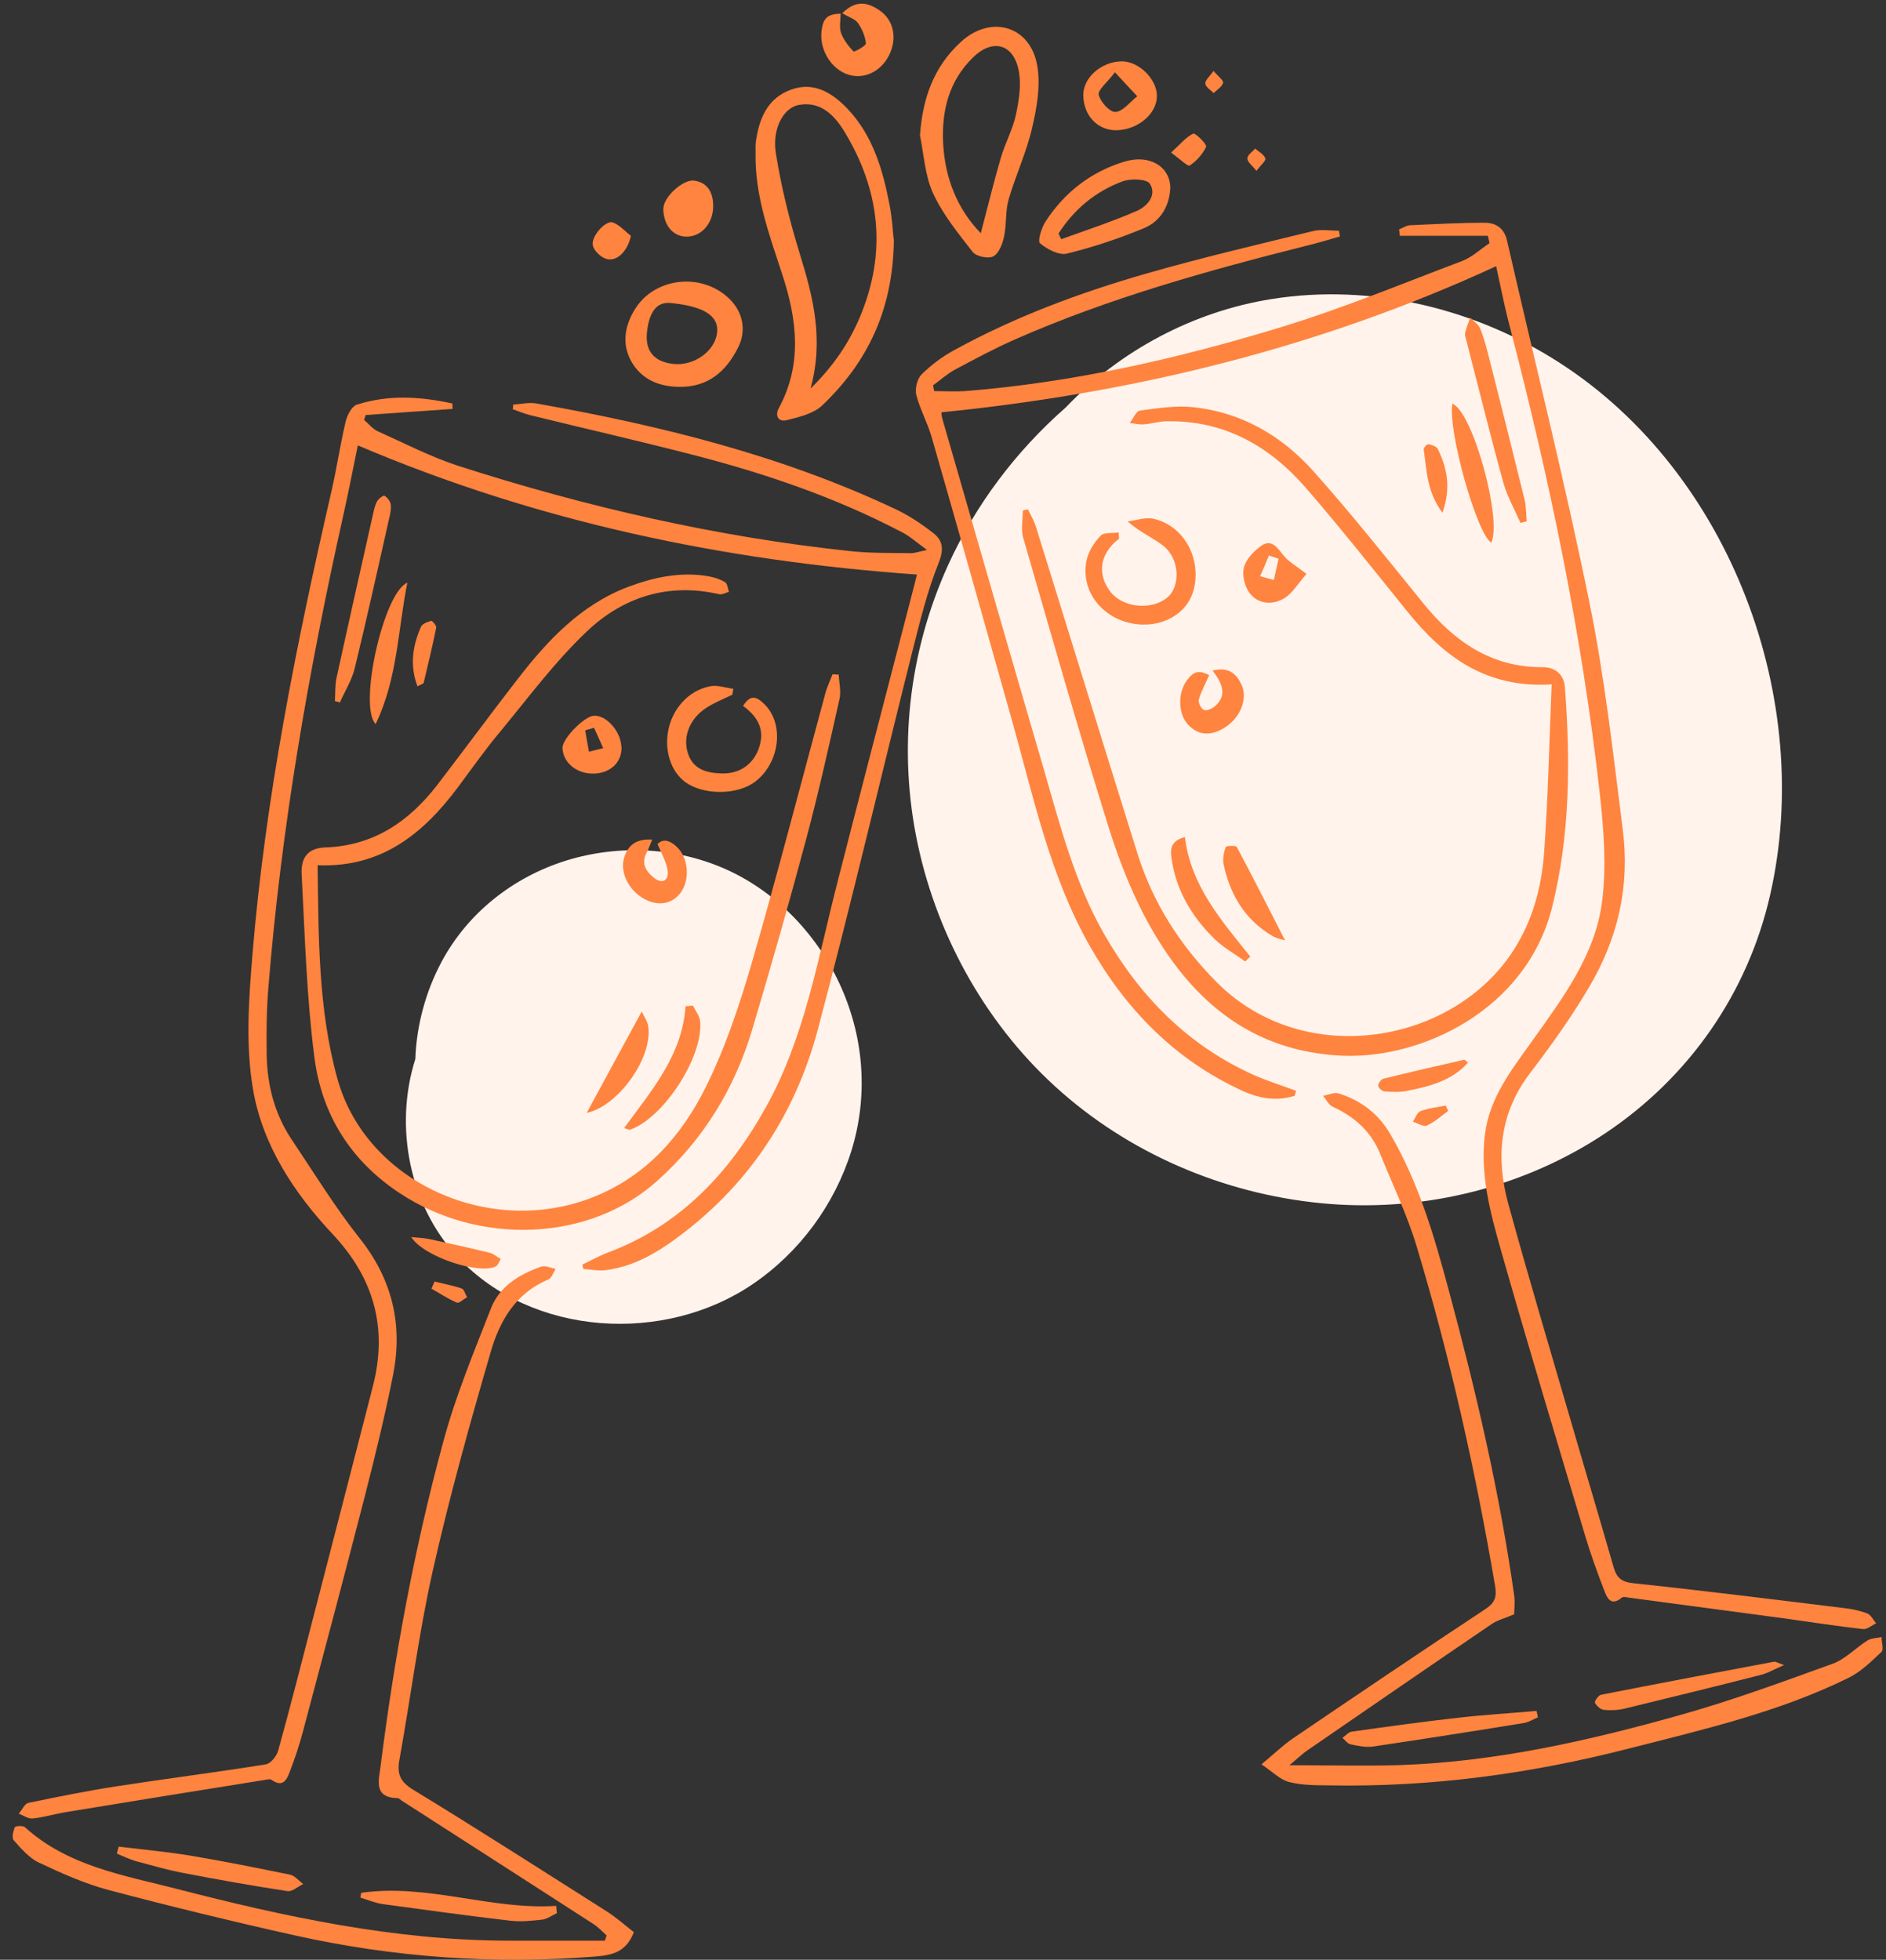 <?xml version="1.0" encoding="UTF-8"?> <svg xmlns="http://www.w3.org/2000/svg" width="128" height="133" viewBox="0 0 128 133" fill="none"><rect x="0" y="0" width="128" height="133" fill="#333333" stroke="none"/><g clip-path="url(#clip0_126_398)"><path d="M57.108 67.048C58.651 70.538 58.916 74.431 57.788 78.082C56.648 81.756 54.252 85.004 51.073 87.157C45.084 91.223 36.135 90.716 31.079 85.338C27.774 81.813 26.737 76.435 28.188 71.874C28.269 69.582 28.891 67.29 29.974 65.263C31.759 61.934 34.845 59.516 38.439 58.399C42.032 57.293 46.005 57.489 49.426 59.067C52.858 60.656 55.599 63.616 57.108 67.048Z" fill="#FFF3EB"></path><path d="M120.131 60.76C118.611 67.405 114.649 73.083 109.006 76.872C103.523 80.546 96.843 82.216 90.278 81.71C83.61 81.191 77.126 78.565 72.081 74.154C67.106 69.812 63.673 63.754 62.291 57.316C60.921 50.924 61.646 44.29 64.353 38.336C66.207 34.258 68.96 30.607 72.323 27.659C76.02 23.789 80.996 21.14 86.282 20.299C93.077 19.205 100.149 20.933 105.896 24.653C117.436 32.116 123.172 47.469 120.131 60.76Z" fill="#FFF3EB"></path><path d="M87.883 74.362C86.674 74.753 85.487 74.557 84.37 74.051C79.786 71.966 76.435 68.545 73.97 64.215C71.24 59.412 70.135 54.057 68.66 48.816C66.864 42.436 65.067 36.055 63.236 29.686C62.959 28.707 62.441 27.786 62.188 26.807C62.084 26.392 62.245 25.713 62.533 25.425C63.178 24.78 63.938 24.215 64.733 23.778C68.879 21.497 73.29 19.862 77.817 18.56C81.548 17.489 85.338 16.602 89.115 15.681C89.668 15.543 90.29 15.658 90.877 15.658C90.9 15.785 90.912 15.923 90.935 16.049C90.244 16.245 89.564 16.453 88.873 16.625C82.044 18.341 75.26 20.219 68.799 23.075C67.451 23.674 66.138 24.377 64.825 25.079C64.284 25.367 63.823 25.793 63.328 26.15C63.351 26.277 63.374 26.415 63.397 26.542C64.1 26.542 64.802 26.588 65.493 26.542C72.807 25.966 79.924 24.342 86.915 22.211C91.085 20.944 95.127 19.263 99.216 17.72C99.895 17.466 100.471 16.913 101.093 16.499C101.059 16.337 101.013 16.176 100.978 16.003H95.001C94.989 15.854 94.978 15.716 94.954 15.566C95.196 15.474 95.438 15.301 95.68 15.289C97.373 15.209 99.066 15.117 100.771 15.117C101.496 15.117 102.084 15.462 102.28 16.326C104.145 24.48 106.184 32.611 107.854 40.8C108.902 45.914 109.478 51.12 110.134 56.303C110.618 60.115 109.846 63.627 107.819 67.048C106.599 69.098 105.251 70.987 103.823 72.853C101.761 75.571 101.508 78.588 102.372 81.721C103.708 86.582 105.147 91.407 106.552 96.233C107.531 99.608 108.545 102.982 109.512 106.357C109.72 107.082 110.054 107.37 110.883 107.451C115.663 107.958 120.442 108.556 125.222 109.144C125.729 109.201 126.259 109.317 126.731 109.501C126.984 109.605 127.134 109.939 127.33 110.169C127.03 110.307 126.719 110.595 126.443 110.56C124.6 110.353 122.769 110.065 120.938 109.812C117.494 109.351 114.039 108.89 110.583 108.43C110.411 108.407 110.169 108.338 110.065 108.43C109.305 109.063 109.052 108.395 108.867 107.912C108.384 106.668 107.935 105.412 107.554 104.134C105.643 97.707 103.696 91.292 101.865 84.842C101.139 82.285 100.437 79.683 100.782 76.965C101.105 74.465 102.602 72.588 104.007 70.618C106.057 67.739 108.269 64.802 108.729 61.197C109.04 58.802 108.844 56.314 108.579 53.895C107.382 43.127 105.17 32.542 102.441 22.062C102.084 20.703 101.819 19.32 101.542 18.065C89.588 23.582 77.022 26.669 63.892 27.982C63.892 28.039 63.904 28.246 63.962 28.442C66.253 36.378 68.534 44.313 70.849 52.237C71.954 56.038 72.933 59.884 74.926 63.374C77.345 67.612 80.604 70.941 85.096 72.957C86.029 73.371 87.008 73.671 87.963 74.028C87.929 74.131 87.906 74.246 87.871 74.35L87.883 74.362Z" fill="#FF843F"></path><path d="M62.223 38.992C49.07 38.059 36.436 35.399 24.285 30.227C23.974 31.725 23.651 33.418 23.271 35.099C20.922 45.638 19.079 56.256 18.215 67.025C18.089 68.534 18.077 70.066 18.1 71.586C18.135 73.659 18.642 75.629 19.816 77.368C21.314 79.602 22.73 81.917 24.4 84.025C26.623 86.812 27.349 89.887 26.681 93.296C26.139 96.014 25.483 98.721 24.792 101.416C23.41 106.794 21.982 112.173 20.553 117.54C20.311 118.438 20.024 119.314 19.69 120.177C19.482 120.73 19.24 121.364 18.423 120.788C18.308 120.707 18.066 120.788 17.881 120.811C13.424 121.525 8.967 122.239 4.51 122.976C3.738 123.103 2.99 123.333 2.218 123.414C1.918 123.448 1.596 123.206 1.273 123.091C1.492 122.838 1.665 122.412 1.93 122.354C3.922 121.94 5.915 121.536 7.93 121.226C11.293 120.707 14.68 120.281 18.043 119.74C18.377 119.682 18.78 119.175 18.883 118.795C19.736 115.72 20.519 112.634 21.314 109.558C22.649 104.399 23.986 99.228 25.31 94.068C26.324 90.117 25.379 86.731 22.557 83.737C19.954 80.961 17.824 77.713 17.179 73.97C16.661 70.999 16.879 67.843 17.133 64.791C18.008 54.172 20.104 43.737 22.488 33.372C22.857 31.782 23.087 30.17 23.467 28.58C23.571 28.166 23.87 27.578 24.216 27.463C26.37 26.772 28.535 26.91 30.7 27.383C30.7 27.509 30.712 27.624 30.723 27.751C28.754 27.889 26.784 28.027 24.815 28.166C24.78 28.281 24.746 28.385 24.711 28.5C25.022 28.765 25.287 29.11 25.644 29.271C27.464 30.089 29.261 31.022 31.149 31.632C39.81 34.408 48.656 36.447 57.72 37.403C59.079 37.552 60.461 37.518 61.831 37.541C62.073 37.541 62.315 37.449 62.914 37.322C62.212 36.815 61.762 36.401 61.244 36.136C56.729 33.763 51.926 32.128 46.997 30.861C43.335 29.916 39.649 29.076 35.987 28.177C35.584 28.074 35.192 27.912 34.8 27.774C34.812 27.671 34.823 27.555 34.835 27.452C35.365 27.429 35.906 27.29 36.413 27.383C44.786 28.868 53.021 30.895 60.76 34.546C61.693 34.984 62.569 35.571 63.375 36.205C64.043 36.735 64.043 37.368 63.686 38.255C62.96 40.063 62.488 41.975 62.004 43.875C59.827 52.536 57.8 61.232 55.508 69.858C54.023 75.444 51.005 80.143 46.352 83.702C44.774 84.912 43.116 85.948 41.1 86.201C40.605 86.259 40.098 86.155 39.592 86.121C39.569 86.017 39.545 85.925 39.522 85.821C40.098 85.556 40.651 85.234 41.239 85.015C46.191 83.161 49.531 79.567 52.019 75.076C54.622 70.365 55.497 65.102 56.81 59.977C58.526 53.262 60.277 46.57 62.016 39.856C62.096 39.545 62.165 39.234 62.234 38.992H62.223Z" fill="#FF843F"></path><path d="M105.308 46.444C100.84 46.732 97.949 44.532 95.496 41.48C93.238 38.681 91.004 35.859 88.654 33.141C86.166 30.273 83.091 28.511 79.164 28.592C78.657 28.592 78.15 28.765 77.632 28.799C77.321 28.822 76.999 28.742 76.676 28.707C76.907 28.408 77.102 27.901 77.367 27.866C78.565 27.705 79.797 27.509 80.984 27.636C84.266 27.982 86.984 29.571 89.138 31.978C91.729 34.88 94.148 37.932 96.601 40.95C98.709 43.553 101.231 45.303 104.721 45.28C105.619 45.28 106.149 45.845 106.207 46.639C106.587 51.65 106.564 56.648 105.343 61.554C103.604 68.534 96.475 71.897 91.038 71.644C85.049 71.356 81.041 68.039 78.208 63.132C76.941 60.944 75.985 58.525 75.225 56.095C73.198 49.588 71.332 43.035 69.443 36.493C69.282 35.917 69.42 35.26 69.42 34.639C69.535 34.615 69.651 34.592 69.766 34.569C69.939 34.938 70.157 35.295 70.284 35.675C72.599 43.104 74.88 50.532 77.206 57.95C78.254 61.289 80.097 64.169 82.585 66.668C88.504 72.623 98.674 70.86 102.751 64.445C104.018 62.453 104.617 60.23 104.79 57.938C105.066 54.172 105.147 50.394 105.308 46.455V46.444Z" fill="#FF843F"></path><path d="M21.555 58.698C21.624 63.639 21.59 68.499 22.903 73.222C24.849 80.258 33.314 84.071 40.363 81.203C43.876 79.775 46.214 77.114 47.838 73.901C49.174 71.24 50.141 68.361 50.982 65.493C52.755 59.378 54.345 53.204 56.015 47.054C56.13 46.617 56.337 46.202 56.499 45.764C56.637 45.764 56.775 45.776 56.925 45.787C56.948 46.352 57.097 46.939 56.971 47.457C56.268 50.602 55.566 53.746 54.736 56.867C53.573 61.232 52.329 65.585 51.039 69.916C49.842 73.901 47.722 77.356 44.601 80.143C40.017 84.267 32.543 84.566 27.106 80.961C23.766 78.75 21.82 75.594 21.336 71.736C20.806 67.636 20.691 63.478 20.473 59.343C20.403 58.134 20.968 57.546 22.085 57.512C25.356 57.397 27.751 55.761 29.675 53.273C31.506 50.889 33.28 48.471 35.123 46.098C37.161 43.461 39.407 41.054 42.62 39.833C44.371 39.176 46.179 38.785 48.068 39.107C48.459 39.176 48.863 39.303 49.208 39.51C49.369 39.602 49.392 39.937 49.473 40.167C49.254 40.224 49.001 40.374 48.805 40.328C45.373 39.533 42.309 40.512 39.868 42.816C37.622 44.935 35.767 47.469 33.775 49.864C32.831 51.005 31.978 52.225 31.091 53.412C28.73 56.579 25.886 58.894 21.578 58.721L21.555 58.698Z" fill="#FF843F"></path><path d="M43.023 131.119C42.505 132.489 41.538 132.685 40.455 132.777C33.568 133.33 26.749 132.847 20.012 131.349C15.785 130.405 11.569 129.38 7.389 128.274C5.753 127.837 4.175 127.134 2.644 126.408C1.976 126.097 1.434 125.452 0.927 124.888C0.789 124.727 0.893 124.278 1.008 124.001C1.043 123.921 1.549 123.886 1.688 124.001C4.601 126.65 8.379 127.261 11.961 128.182C19.321 130.082 26.749 131.683 34.42 131.706C36.631 131.706 38.842 131.706 41.054 131.706C41.088 131.591 41.134 131.464 41.169 131.349C40.87 131.084 40.593 130.773 40.259 130.566C35.929 127.767 31.598 124.992 27.267 122.205C27.175 122.147 27.083 122.032 26.98 122.032C25.321 121.997 25.713 120.811 25.828 119.878C26.772 112.403 28.131 105.009 30.112 97.742C30.942 94.69 32.174 91.73 33.326 88.781C33.913 87.284 35.261 86.478 36.735 85.96C37.011 85.868 37.38 86.052 37.714 86.121C37.553 86.363 37.437 86.743 37.207 86.835C35.007 87.756 33.913 89.645 33.314 91.718C31.875 96.659 30.492 101.623 29.364 106.633C28.419 110.86 27.878 115.167 27.106 119.44C26.933 120.408 27.164 120.926 28.051 121.467C32.45 124.151 36.781 126.927 41.134 129.691C41.814 130.117 42.413 130.658 43.023 131.13V131.119Z" fill="#FF843F"></path><path d="M102.787 109.547C102.119 109.835 101.623 109.95 101.243 110.215C97.074 113.048 92.928 115.904 88.77 118.761C88.401 119.014 88.067 119.337 87.515 119.797C90.244 119.797 92.674 119.866 95.093 119.786C101.577 119.555 107.866 118.127 114.085 116.377C117.563 115.398 120.984 114.142 124.381 112.91C125.245 112.599 125.936 111.839 126.743 111.332C127.007 111.171 127.376 111.171 127.698 111.102C127.698 111.447 127.86 111.943 127.698 112.104C127.007 112.749 126.305 113.451 125.464 113.866C120.742 116.192 115.64 117.367 110.584 118.657C103.915 120.373 97.143 121.295 90.244 121.168C89.323 121.156 88.367 121.168 87.492 120.938C86.881 120.788 86.374 120.247 85.614 119.74C86.444 119.049 87.054 118.461 87.733 117.989C92.087 115.029 96.441 112.092 100.829 109.19C101.462 108.764 101.589 108.384 101.474 107.658C100.149 99.872 98.433 92.179 96.153 84.612C95.508 82.458 94.517 80.408 93.676 78.323C93.066 76.803 91.937 75.79 90.451 75.11C90.175 74.984 90.014 74.626 89.795 74.373C90.152 74.304 90.555 74.108 90.866 74.212C92.363 74.684 93.538 75.571 94.356 76.965C96.291 80.27 97.339 83.898 98.318 87.537C100.161 94.367 101.773 101.254 102.764 108.269C102.833 108.764 102.764 109.271 102.764 109.558L102.787 109.547Z" fill="#FF843F"></path><path d="M60.667 16.245C60.621 21.014 58.871 24.595 55.795 27.521C55.208 28.074 54.241 28.304 53.411 28.511C52.836 28.661 52.571 28.223 52.859 27.694C54.471 24.71 54.091 21.681 53.1 18.652C52.214 15.934 51.212 13.262 51.281 10.348C51.281 10.13 51.269 9.899 51.292 9.68C51.5 8.091 52.064 6.674 53.676 6.087C55.243 5.511 56.498 6.306 57.535 7.4C59.262 9.231 59.919 11.546 60.379 13.93C60.552 14.829 60.598 15.762 60.656 16.245H60.667ZM55.024 26.358C56.602 24.803 57.638 23.236 58.364 21.509C60.207 17.121 59.734 12.894 57.281 8.886C56.613 7.803 55.669 6.847 54.206 7.124C53.193 7.308 52.398 8.701 52.651 10.371C53.02 12.698 53.596 15.001 54.287 17.247C55.185 20.15 55.922 23.017 55.012 26.369L55.024 26.358Z" fill="#FF843F"></path><path d="M62.441 9.162C62.614 6.675 63.374 4.532 65.205 2.851C67.244 0.973 69.939 1.745 70.4 4.475C70.63 5.834 70.365 7.331 70.043 8.702C69.663 10.348 68.925 11.915 68.453 13.539C68.223 14.345 68.326 15.232 68.142 16.061C68.039 16.556 67.797 17.19 67.417 17.397C67.083 17.581 66.265 17.409 66.023 17.109C65.033 15.842 63.996 14.564 63.328 13.124C62.775 11.926 62.706 10.487 62.43 9.162H62.441ZM66.564 15.831C67.037 14.046 67.44 12.364 67.923 10.717C68.211 9.727 68.73 8.794 68.948 7.792C69.156 6.801 69.329 5.719 69.133 4.763C68.764 2.954 67.348 2.609 66.035 3.899C64.411 5.488 63.904 7.492 64.008 9.681C64.123 12.065 64.952 14.172 66.576 15.842L66.564 15.831Z" fill="#FF843F"></path><path d="M46.099 26.254C44.717 26.242 43.53 25.747 42.839 24.515C42.171 23.305 42.413 22.05 43.127 20.933C44.475 18.814 47.619 18.491 49.462 20.242C50.418 21.14 50.683 22.419 50.095 23.582C49.277 25.217 48.045 26.288 46.087 26.254H46.099ZM45.511 20.564C44.59 20.472 44.06 21.14 43.91 22.545C43.772 23.824 44.394 24.561 45.707 24.699C47.101 24.849 48.517 23.835 48.667 22.591C48.805 21.44 47.78 20.783 45.511 20.564Z" fill="#FF843F"></path><path d="M79.429 12.744C79.371 13.999 78.761 15.013 77.643 15.485C75.95 16.188 74.188 16.775 72.403 17.213C71.862 17.34 71.067 16.913 70.583 16.51C70.411 16.372 70.675 15.474 70.952 15.047C72.242 13.055 74.038 11.662 76.307 10.97C78.012 10.452 79.406 11.293 79.429 12.744ZM71.839 15.854L72.023 16.234C73.739 15.612 75.467 15.047 77.137 14.322C77.839 14.023 78.53 13.274 78.046 12.479C77.851 12.145 76.745 12.099 76.192 12.306C74.361 12.986 72.898 14.195 71.839 15.854Z" fill="#FF843F"></path><path d="M75.974 36.539C74.649 37.541 74.419 38.946 75.375 40.178C76.216 41.238 78.116 41.434 79.187 40.581C80.143 39.821 80.074 37.932 78.957 37.046C78.254 36.493 77.39 36.136 76.527 35.387C77.114 35.318 77.724 35.088 78.266 35.203C80.316 35.652 81.537 37.84 81.03 39.959C80.615 41.675 78.807 42.689 76.826 42.309C74.73 41.906 73.336 40.063 73.739 38.048C73.866 37.437 74.258 36.815 74.695 36.355C74.926 36.113 75.501 36.205 75.916 36.136C75.928 36.274 75.939 36.412 75.951 36.55L75.974 36.539Z" fill="#FF843F"></path><path d="M49.704 47.146C49.117 47.434 48.495 47.676 47.942 48.033C46.813 48.77 46.341 49.968 46.675 51.085C47.02 52.214 47.942 52.456 48.955 52.49C50.199 52.536 51.132 51.868 51.512 50.751C51.892 49.623 51.547 48.724 50.43 47.906C50.902 47.192 51.27 47.169 51.915 47.826C53.24 49.173 52.917 51.776 51.259 53.043C50.13 53.907 48.034 53.987 46.721 53.216C45.661 52.594 45.097 51.189 45.327 49.715C45.569 48.16 46.709 46.847 48.218 46.57C48.714 46.478 49.255 46.686 49.773 46.743C49.75 46.87 49.727 47.008 49.704 47.135V47.146Z" fill="#FF843F"></path><path d="M22.73 47.572C22.765 47.043 22.73 46.49 22.845 45.983C23.663 42.228 24.515 38.474 25.356 34.719C25.414 34.466 25.483 34.201 25.61 33.993C25.713 33.832 26.013 33.602 26.093 33.648C26.278 33.752 26.462 33.982 26.508 34.189C26.566 34.431 26.508 34.708 26.462 34.961C25.679 38.428 24.919 41.894 24.078 45.338C23.882 46.156 23.41 46.904 23.064 47.676C22.949 47.642 22.834 47.607 22.719 47.572H22.73Z" fill="#FF843F"></path><path d="M103.19 35.479C102.798 34.581 102.303 33.717 102.038 32.784C101.151 29.582 100.357 26.346 99.527 23.133C99.481 22.948 99.401 22.753 99.435 22.591C99.516 22.234 99.665 21.9 99.781 21.555C100.011 21.797 100.345 22.004 100.46 22.303C100.725 22.948 100.898 23.639 101.071 24.319C101.877 27.509 102.683 30.7 103.466 33.89C103.581 34.362 103.57 34.88 103.616 35.376C103.478 35.41 103.328 35.456 103.19 35.491V35.479Z" fill="#FF843F"></path><path d="M57.167 0.893C58.123 -0.052 58.929 0.179 59.7 0.709C60.679 1.377 60.91 2.643 60.322 3.784C59.758 4.878 58.618 5.408 57.558 5.062C56.395 4.682 55.589 3.346 55.762 2.068C55.865 1.227 56.176 0.95 57.051 0.927C57.051 1.365 56.948 1.826 57.075 2.217C57.236 2.689 57.581 3.127 57.927 3.496C57.973 3.542 58.791 3.104 58.768 2.943C58.721 2.459 58.503 1.964 58.226 1.561C58.042 1.296 57.627 1.169 57.167 0.904V0.893Z" fill="#FF843F"></path><path d="M121.077 113.002C120.386 113.302 119.982 113.543 119.545 113.659C116.47 114.442 113.383 115.202 110.285 115.951C109.824 116.066 109.329 116.089 108.857 116.043C108.626 116.02 108.361 115.778 108.246 115.559C108.2 115.467 108.477 115.052 108.661 115.018C112.577 114.246 116.493 113.509 120.409 112.772C120.501 112.76 120.604 112.829 121.077 113.002Z" fill="#FF843F"></path><path d="M8.057 125.326C9.681 125.521 11.317 125.671 12.929 125.936C15.187 126.316 17.432 126.765 19.678 127.226C20.012 127.295 20.277 127.641 20.577 127.859C20.22 128.032 19.84 128.389 19.517 128.343C17.145 127.986 14.784 127.56 12.434 127.111C11.351 126.904 10.28 126.593 9.209 126.305C8.771 126.178 8.357 125.971 7.931 125.798C7.977 125.637 8.011 125.475 8.057 125.326Z" fill="#FF843F"></path><path d="M104.375 116.549C104.053 116.688 103.73 116.895 103.385 116.941C99.987 117.494 96.59 118.024 93.192 118.53C92.697 118.6 92.156 118.484 91.66 118.381C91.453 118.335 91.292 118.093 91.107 117.943C91.326 117.793 91.522 117.54 91.764 117.517C94.136 117.183 96.52 116.849 98.905 116.584C100.69 116.377 102.487 116.273 104.283 116.112C104.318 116.262 104.352 116.4 104.375 116.549Z" fill="#FF843F"></path><path d="M24.515 128.458C29.006 127.813 33.291 129.633 37.748 129.345C37.76 129.506 37.782 129.679 37.794 129.84C37.46 129.99 37.149 130.232 36.804 130.278C36.078 130.359 35.318 130.439 34.592 130.347C31.736 130.013 28.88 129.622 26.023 129.23C25.494 129.161 24.975 128.942 24.457 128.781C24.48 128.677 24.492 128.562 24.515 128.458Z" fill="#FF843F"></path><path d="M75.743 8.84C74.488 8.84 73.532 7.838 73.521 6.456C73.509 5.269 74.764 4.164 76.147 4.164C77.298 4.164 78.519 5.373 78.519 6.513C78.519 7.734 77.206 8.828 75.743 8.84ZM75.663 4.912C75.144 5.603 74.5 6.099 74.569 6.433C74.672 6.905 75.329 7.63 75.709 7.596C76.227 7.561 76.688 6.916 77.183 6.536C76.745 6.064 76.308 5.592 75.663 4.901V4.912Z" fill="#FF843F"></path><path d="M82.297 45.511C83.402 45.234 83.921 45.741 84.266 46.478C84.704 47.446 84.162 48.747 83.08 49.404C82.239 49.91 81.398 49.968 80.661 49.208C79.936 48.471 79.913 46.996 80.581 46.133C81.041 45.534 81.41 45.476 82.066 45.822C81.825 46.375 81.525 46.904 81.364 47.469C81.306 47.676 81.514 48.102 81.709 48.183C81.894 48.263 82.274 48.091 82.469 47.918C83.333 47.158 82.919 46.34 82.308 45.522L82.297 45.511Z" fill="#FF843F"></path><path d="M44.267 56.971C44.117 57.328 44.037 57.593 43.899 57.834C43.496 58.571 43.818 59.124 44.382 59.573C44.935 60.011 45.384 59.769 45.315 59.136C45.258 58.537 44.901 57.961 44.624 57.282C45.062 56.844 45.569 57.097 46.006 57.546C46.732 58.295 46.813 59.7 46.225 60.541C45.684 61.312 44.774 61.52 43.853 61.071C42.747 60.541 42.068 59.309 42.344 58.261C42.586 57.397 43.139 56.913 44.244 56.982L44.267 56.971Z" fill="#FF843F"></path><path d="M27.647 39.545C27.002 42.724 26.991 46.041 25.494 49.139C24.307 47.929 26.035 40.19 27.647 39.545Z" fill="#FF843F"></path><path d="M98.571 27.394C99.988 27.993 101.957 35.295 101.209 36.827C100.23 36.239 98.249 29.225 98.571 27.394Z" fill="#FF843F"></path><path d="M47.032 68.257C47.204 68.603 47.481 68.948 47.515 69.305C47.757 71.701 45.016 75.905 42.759 76.665C42.701 76.688 42.62 76.63 42.355 76.561C44.221 74.005 46.306 71.621 46.525 68.292C46.697 68.281 46.859 68.257 47.032 68.246V68.257Z" fill="#FF843F"></path><path d="M84.508 65.251C83.817 64.745 83.046 64.319 82.435 63.731C80.892 62.222 79.821 60.437 79.51 58.26C79.429 57.673 79.418 57.063 80.42 56.809C80.811 60.103 82.896 62.476 84.854 64.917C84.739 65.033 84.612 65.148 84.497 65.263L84.508 65.251Z" fill="#FF843F"></path><path d="M42.183 50.705C42.206 51.753 41.4 52.502 40.236 52.502C39.108 52.502 38.209 51.742 38.175 50.763C38.163 50.129 39.649 48.609 40.306 48.574C41.169 48.528 42.148 49.657 42.171 50.705H42.183ZM40.317 49.392C40.121 49.45 39.925 49.507 39.718 49.565C39.799 50.049 39.879 50.532 39.972 51.016C40.294 50.935 40.617 50.855 40.939 50.774C40.732 50.313 40.524 49.853 40.317 49.392Z" fill="#FF843F"></path><path d="M45.028 14.126C45.028 13.389 46.353 12.145 47.124 12.26C48.046 12.399 48.391 13.078 48.403 13.942C48.426 15.14 47.608 16.073 46.583 16.061C45.65 16.05 45.017 15.255 45.017 14.126H45.028Z" fill="#FF843F"></path><path d="M88.655 38.969C88.033 39.683 87.699 40.27 87.192 40.581C86.42 41.065 85.464 41.031 84.865 40.316C84.497 39.89 84.29 39.084 84.416 38.543C84.543 37.978 85.084 37.414 85.591 37.046C86.27 36.562 86.662 37.126 87.077 37.656C87.434 38.117 87.987 38.416 88.666 38.946L88.655 38.969ZM86.777 37.921L86.121 37.702C85.925 38.174 85.729 38.647 85.522 39.107C85.833 39.188 86.144 39.28 86.455 39.361C86.558 38.877 86.662 38.405 86.777 37.921Z" fill="#FF843F"></path><path d="M39.821 75.525C41.031 73.29 42.24 71.056 43.553 68.649C43.703 68.983 43.956 69.317 44.002 69.686C44.279 71.839 41.941 75.064 39.833 75.525H39.821Z" fill="#FF843F"></path><path d="M87.227 63.823C87.077 63.777 86.685 63.708 86.363 63.524C84.497 62.43 83.484 60.725 83.046 58.663C82.965 58.295 83.057 57.857 83.184 57.489C83.219 57.397 83.887 57.362 83.944 57.489C85.073 59.608 86.156 61.75 87.227 63.846V63.823Z" fill="#FF843F"></path><path d="M99.619 72.127C98.513 73.36 97.016 73.728 95.519 74.028C95.024 74.131 94.494 74.108 93.987 74.074C93.814 74.074 93.561 73.843 93.538 73.694C93.515 73.544 93.722 73.256 93.883 73.21C95.703 72.761 97.546 72.335 99.377 71.92C99.423 71.92 99.481 72.001 99.63 72.116L99.619 72.127Z" fill="#FF843F"></path><path d="M27.901 83.956C28.385 84.002 28.777 84.013 29.157 84.094C30.527 84.393 31.898 84.693 33.257 85.027C33.51 85.096 33.741 85.303 33.983 85.441C33.879 85.614 33.81 85.856 33.66 85.936C32.531 86.535 28.731 85.28 27.913 83.956H27.901Z" fill="#FF843F"></path><path d="M28.338 46.593C27.786 45.119 28.016 43.818 28.569 42.539C28.661 42.332 29.006 42.205 29.26 42.136C29.34 42.113 29.64 42.47 29.605 42.597C29.352 43.852 29.052 45.096 28.753 46.34C28.741 46.409 28.569 46.444 28.327 46.582L28.338 46.593Z" fill="#FF843F"></path><path d="M97.904 34.811C96.81 33.337 96.833 31.886 96.625 30.504C96.614 30.389 96.856 30.124 96.948 30.147C97.178 30.193 97.501 30.296 97.581 30.469C98.203 31.748 98.503 33.084 97.892 34.811H97.904Z" fill="#FF843F"></path><path d="M42.816 16.015C42.609 17.006 41.907 17.754 41.192 17.581C40.801 17.489 40.317 17.029 40.236 16.66C40.098 16.038 41.112 14.932 41.584 15.094C42.045 15.255 42.413 15.693 42.816 16.003V16.015Z" fill="#FF843F"></path><path d="M79.476 10.36C80.109 9.784 80.489 9.3 80.984 9.07C81.123 9.001 81.929 9.807 81.86 9.957C81.629 10.464 81.203 10.924 80.743 11.235C80.616 11.316 80.086 10.798 79.487 10.36H79.476Z" fill="#FF843F"></path><path d="M98.283 75.398C97.8 75.744 97.362 76.158 96.832 76.389C96.602 76.492 96.21 76.216 95.888 76.124C96.061 75.87 96.176 75.49 96.406 75.41C96.947 75.202 97.546 75.145 98.122 75.03C98.18 75.156 98.237 75.283 98.295 75.41L98.283 75.398Z" fill="#FF843F"></path><path d="M29.491 86.973C30.101 87.123 30.734 87.238 31.333 87.445C31.506 87.503 31.575 87.837 31.702 88.033C31.46 88.171 31.16 88.47 30.999 88.401C30.4 88.148 29.848 87.779 29.283 87.457C29.352 87.296 29.421 87.123 29.502 86.962L29.491 86.973Z" fill="#FF843F"></path><path d="M82.355 4.809C82.666 5.177 83.046 5.454 83.011 5.615C82.942 5.891 82.597 6.087 82.366 6.317C82.159 6.11 81.825 5.903 81.802 5.673C81.779 5.454 82.09 5.2 82.366 4.809H82.355Z" fill="#FF843F"></path><path d="M85.268 11.592C84.969 11.212 84.646 10.982 84.657 10.752C84.657 10.521 84.992 10.302 85.187 10.084C85.429 10.302 85.786 10.475 85.878 10.752C85.936 10.901 85.567 11.201 85.279 11.592H85.268Z" fill="#FF843F"></path></g><defs><clipPath id="clip0_126_398"><rect width="126.932" height="132.748" fill="white" transform="translate(0.847 0.248)"></rect></clipPath></defs></svg> 